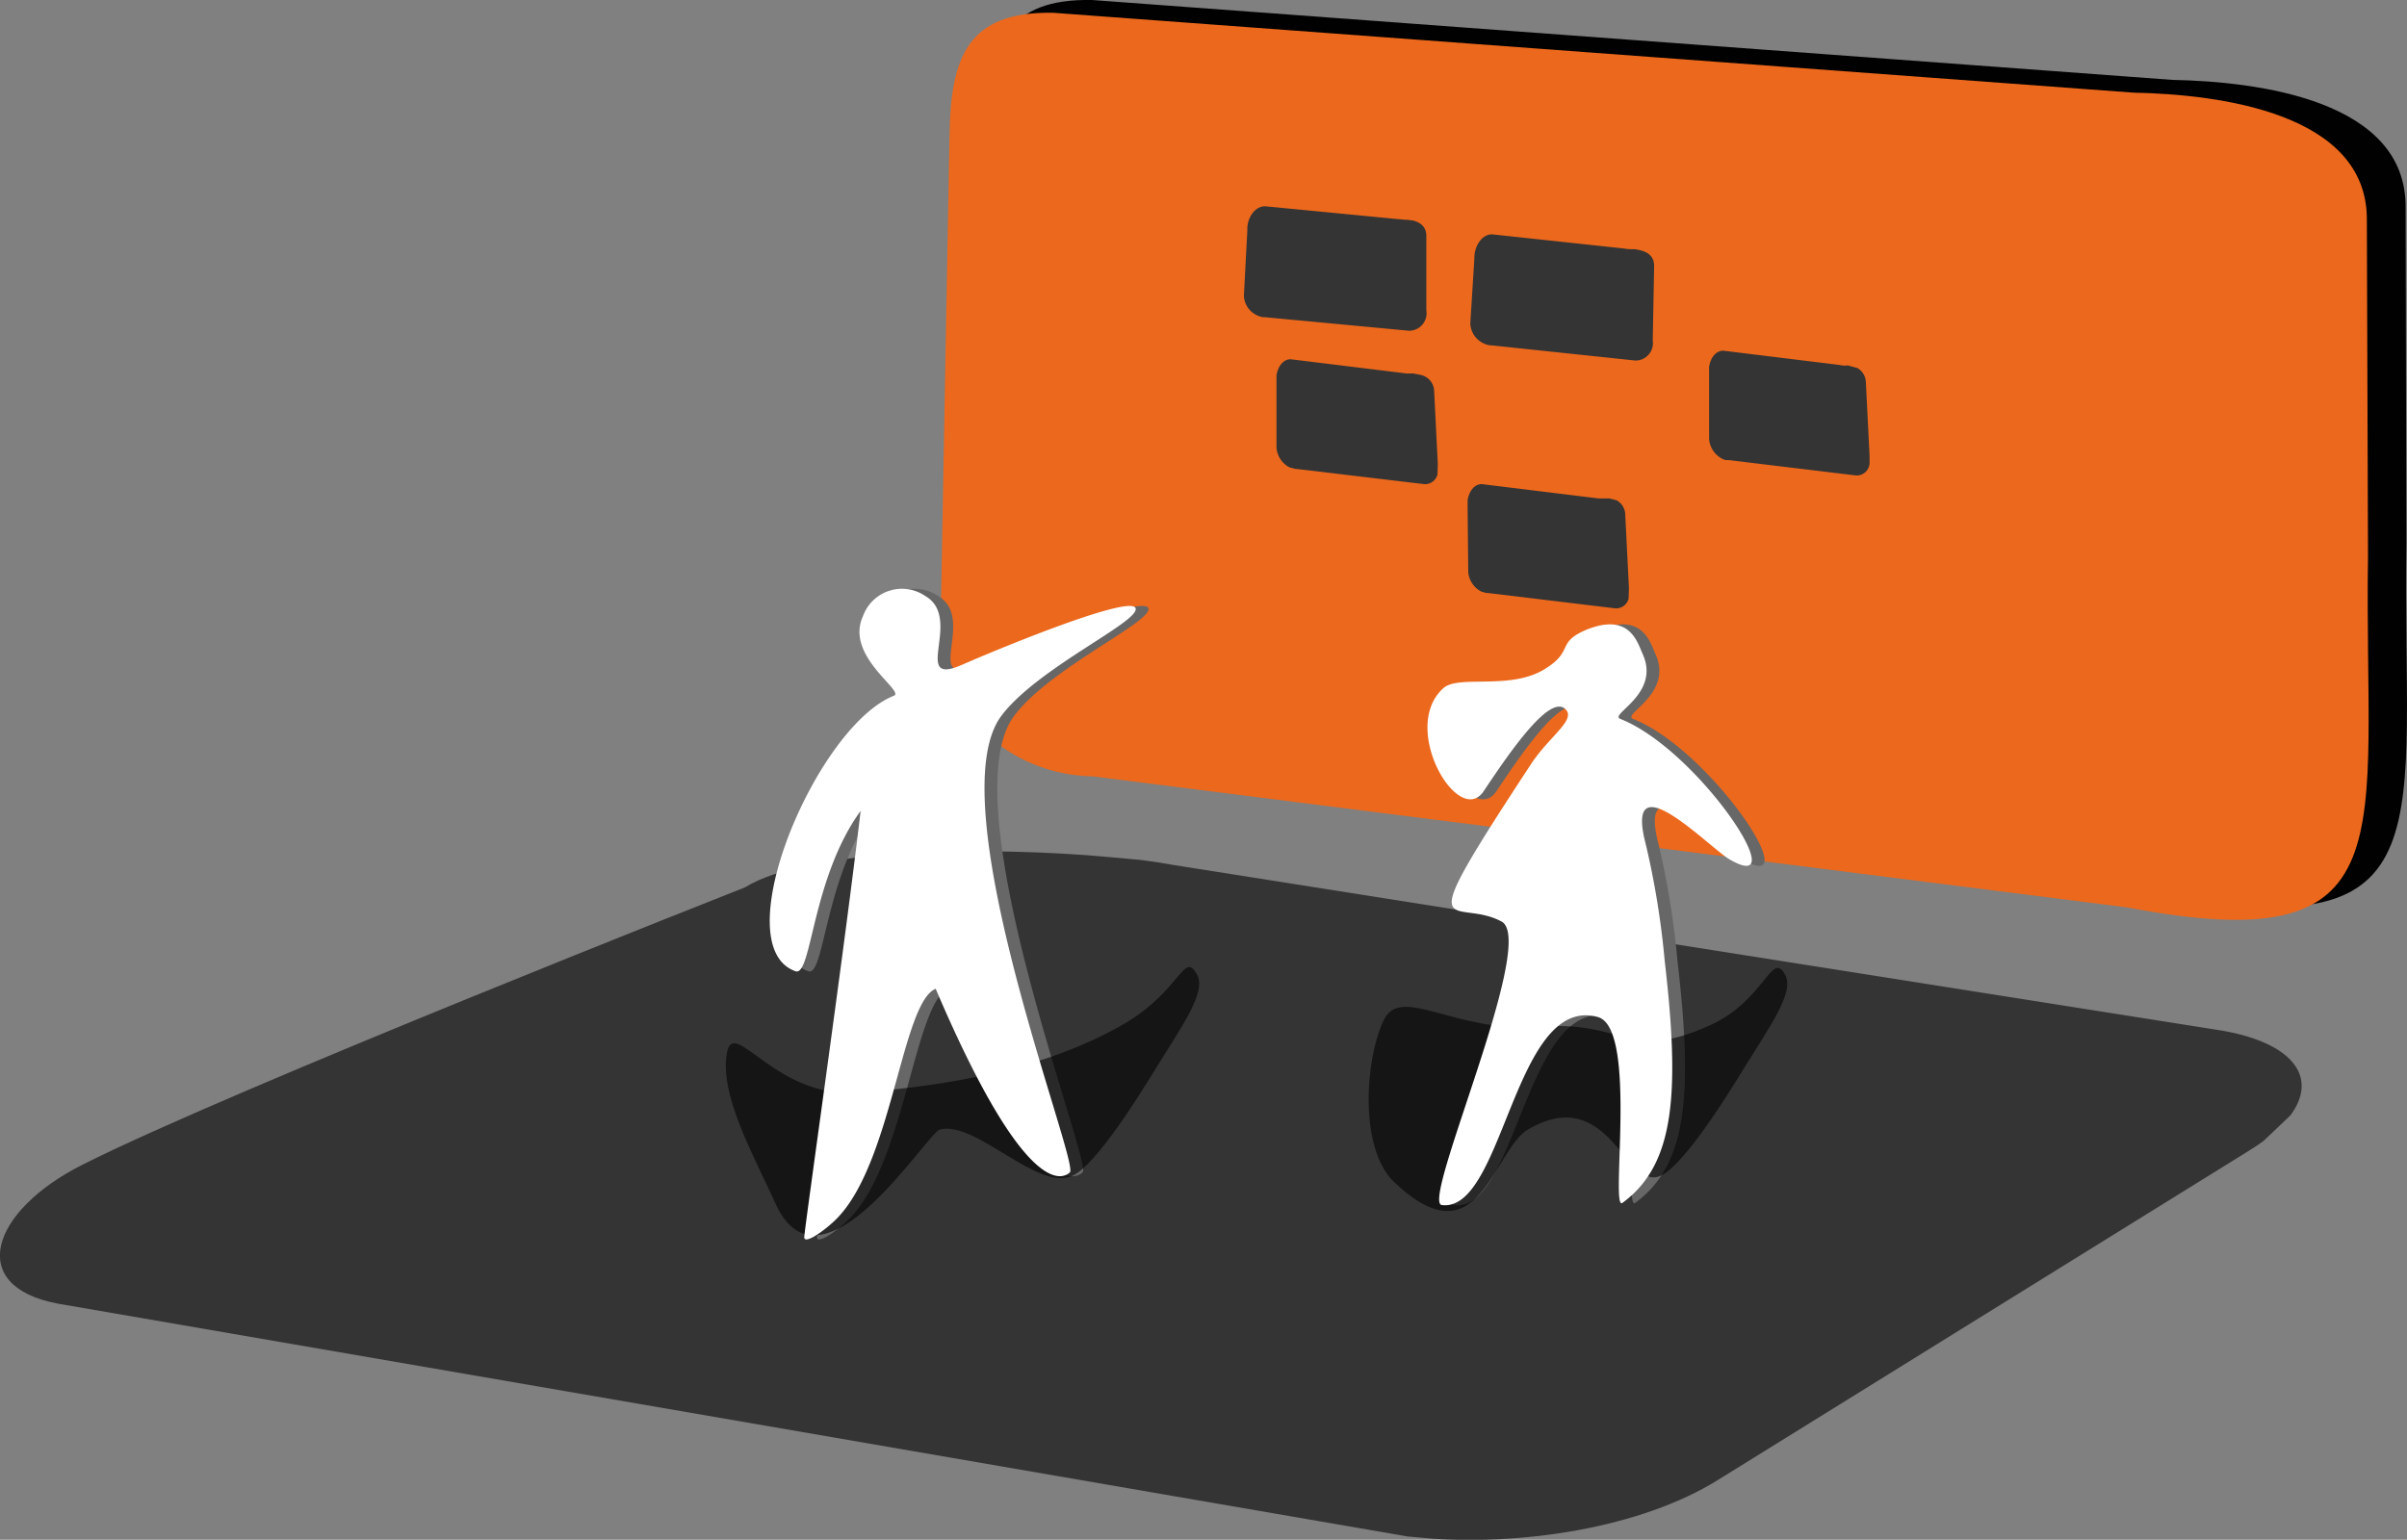 <?xml version="1.0" encoding="UTF-8"?> <svg xmlns="http://www.w3.org/2000/svg" xmlns:xlink="http://www.w3.org/1999/xlink" viewBox="0 0 188.28 120.48"><rect x="0" y="0" width="188.28" height="120.48" fill="#808080" stroke="none"/> <defs> <style>.cls-1{fill:none;}.cls-2{isolation:isolate;}.cls-3{clip-path:url(#clip-path);}.cls-4{fill:#343434;}.cls-12,.cls-5{fill:#010101;}.cls-6{fill:#ec681c;}.cls-7{clip-path:url(#clip-path-2);}.cls-8{clip-path:url(#clip-path-3);}.cls-9{clip-path:url(#clip-path-4);}.cls-10{clip-path:url(#clip-path-5);}.cls-11{fill:#676767;}.cls-12{opacity:0.6;}.cls-13{fill:#fff;}</style> <clipPath id="clip-path" transform="translate(-13.5)"> <polygon class="cls-1" points="0 109.04 48.93 62.42 204.02 76.45 155.09 123.07 0 109.04"></polygon> </clipPath> <clipPath id="clip-path-2" transform="translate(-13.5)"> <polygon class="cls-1" points="110.42 45.5 110.93 15.6 160.1 21.81 159.59 51.72 110.42 45.5"></polygon> </clipPath> <clipPath id="clip-path-3" transform="translate(-13.5)"> <polyline class="cls-1" points="113.13 36.24 113.45 26.35 126.18 29.73 125.86 39.63 113.13 36.24"></polyline> </clipPath> <clipPath id="clip-path-4" transform="translate(-13.5)"> <polyline class="cls-1" points="128.08 45.95 128.4 36.07 141.13 39.46 140.81 49.34 128.08 45.95"></polyline> </clipPath> <clipPath id="clip-path-5" transform="translate(-13.5)"> <polyline class="cls-1" points="146.92 35.61 147.24 25.71 159.97 29.11 159.65 39 146.92 35.61"></polyline> </clipPath> </defs> <g id="Ebene_2" data-name="Ebene 2"> <g id="Ebene_1-2" data-name="Ebene 1"> <g class="cls-2"> <g class="cls-3"> <path class="cls-4" d="M100.14,67.05c-9-.82-23.35-.73-28.36,2.38,0,0-40.31,15.87-51.9,21.74C12.82,94.75,10.8,100.63,18,102l105.65,18.23.78.08c8.13.74,17.49-.81,23.42-4.49L189.48,90c6.12-3.79,5.22-8-2-9.33l-82.26-13c-1.32-.25-3.07-.48-5.07-.66" transform="translate(-13.5)"></path> </g> </g> <path class="cls-5" d="M201.73,42.5c-.34,22,3.41,31.75-18.84,27.5L102,59.75c-6.7-.12-12-5.27-11.93-11.5l.7-38.57c.11-6.23,1.45-9.8,8.15-9.68l84.5,6.25c6.7.13,18.34,1.58,18.25,10Z" transform="translate(-13.5)"></path> <path class="cls-6" d="M198.73,43.5c-.34,22,3.41,31.75-18.84,27.5L99,60.75c-6.7-.12-12-5.27-11.93-11.5l.7-38.57C87.85,4.45,89.19.88,95.89,1l84.5,6.25c6.7.13,18.34,1.59,18.25,10Z" transform="translate(-13.5)"></path> <g class="cls-2"> <g class="cls-7"> <path class="cls-4" d="M123.61,17.2c-.29,0-.57-.05-.81-.06l-10.34-1c-.86,0-1.44,1-1.39,1.88l-.27,5.13a1.78,1.78,0,0,0,1.51,1.67h.13l11.28,1.06a1.37,1.37,0,0,0,1.35-1.6l0-5.82c0-.93-.77-1.2-1.5-1.29" transform="translate(-13.5)"></path> <g class="cls-8"> <path class="cls-4" d="M124.15,29.23a4,4,0,0,0-.57,0l-9.12-1.12c-.6,0-1,.57-1.11,1.26l0,.61,0,5.05a1.91,1.91,0,0,0,1.3,1.66l.17,0h.07l10,1.19a1,1,0,0,0,1.08-1l0-.53v0l-.29-5.79a1.32,1.32,0,0,0-1.09-1.23,3.39,3.39,0,0,0-.44-.08" transform="translate(-13.5)"></path> </g> <path class="cls-4" d="M141.3,19.5c-.25,0-.5,0-.72-.05l-10.33-1.11c-.86-.05-1.45,1-1.42,1.86l-.32,5.12a1.81,1.81,0,0,0,1.54,1.7h.09l11.28,1.19a1.36,1.36,0,0,0,1.36-1.57l.11-5.82c0-1-.83-1.23-1.59-1.33" transform="translate(-13.5)"></path> <g class="cls-9"> <path class="cls-4" d="M139.1,39l-.57,0-9.12-1.12c-.6,0-1,.57-1.11,1.26l0,.62.05,5a1.89,1.89,0,0,0,1.29,1.64.35.35,0,0,0,.14,0h.11l9.95,1.2a1,1,0,0,0,1.08-1l0-.54v0l-.29-5.78A1.31,1.31,0,0,0,139.54,39L139.1,39" transform="translate(-13.5)"></path> </g> <g class="cls-10"> <path class="cls-4" d="M158,28.61c-.2,0-.41,0-.58-.05l-9.12-1.12c-.6,0-1,.57-1.11,1.26l0,.61,0,5.06A1.9,1.9,0,0,0,148.46,36l.15,0h.1l9.95,1.2a1,1,0,0,0,1.08-1l0-.54v0l-.29-5.78a1.33,1.33,0,0,0-1.09-1.24,3.21,3.21,0,0,0-.43-.07" transform="translate(-13.5)"></path> </g> </g> </g> <path class="cls-11" d="M76.74,76C78,76.39,78,68.7,81.82,63.45c-1.32,11.26-4.37,32.48-4.41,33.36,0,.64,1.8-.66,2.66-1.58,4.25-4.53,5-16.81,7.62-17.86,7.12,16.69,10,14.83,10.5,14.36.75-.75-10.42-29-5.36-35.72,2.8-3.74,10.8-7.34,10.5-8.41S93.58,50.35,89.79,52c-4.14,1.84.12-3.62-2.92-5.37A3.24,3.24,0,0,0,82,48.22c-1.43,3.13,3.32,5.86,2.42,6.22C78.35,56.83,71.11,74.05,76.74,76Z" transform="translate(-13.5)"></path> <path class="cls-11" d="M141.24,56.25c-.9-.36,3.18-1.94,1.75-5.08-.44-1-1.05-3.24-4.39-1.9-2.37,1-1,1.64-3.14,3-2.7,1.8-6.85.49-8.05,1.57-3.48,3.11,1.2,11,3.15,8.06,2.1-3.15,5.32-7.84,6.48-6.31.61.82-1.4,2.11-2.75,4.15-9.74,14.83-6.07,10.35-2.33,12.37,2.84,1.54-6.36,22-4.68,22.18,4.85.62,5.65-16.53,12.21-14.71,3.15.88.92,15.28,1.92,14.54,4.1-3,4.51-8.56,3.3-19a65.34,65.34,0,0,0-1.46-9c-1.82-6.89,5,.26,6.57,1.14C155,70.25,147.31,58.64,141.24,56.25Z" transform="translate(-13.5)"></path> <path class="cls-12" d="M103.89,83.63c-1.08,1.76-4.61,7.52-6.5,8.37-2.75,1.25-7.53-4.33-10.37-3.62-1,.25-9.31,13.75-12.88,5.75-1.55-3.48-4.48-8.55-3.75-11.88C71,79.69,74.27,86,80.64,85.5c7-.55,14.37-1.78,20.5-5.22,4.75-2.65,4.94-6,6-4C107.9,77.63,105.89,80.38,103.89,83.63Z" transform="translate(-13.5)"></path> <path class="cls-12" d="M149.89,83.63c-1.08,1.76-4.61,7.52-6.5,8.37-2.75,1.25-4-7.33-10.37-3.62-2.74,1.59-3.79,10.46-10.46,4.12-2.76-2.62-2.29-9.58-.83-12.66,1.33-2.84,5.62,1,12,.5,7-.55,7,2.78,13.41-.06,4.42-1.94,4.94-6,6-4C153.9,77.63,151.89,80.38,149.89,83.63Z" transform="translate(-13.5)"></path> <path class="cls-13" d="M75.74,76C77,76.39,77,68.7,80.82,63.45c-1.32,11.26-4.37,32.48-4.41,33.36,0,.64,1.8-.66,2.66-1.58,4.25-4.52,5-16.81,7.62-17.86,7.12,16.69,10,14.83,10.5,14.36.75-.75-10.42-29-5.36-35.72,2.8-3.74,10.8-7.34,10.5-8.41S92.58,50.35,88.79,52c-4.14,1.84.12-3.62-2.92-5.37A3.24,3.24,0,0,0,81,48.22c-1.43,3.13,3.32,5.86,2.42,6.22C77.35,56.83,70.11,74.05,75.74,76Z" transform="translate(-13.5)"></path> <path class="cls-13" d="M140.24,56.25c-.9-.36,3.18-1.94,1.75-5.08-.44-1-1.05-3.24-4.39-1.9-2.37,1-1,1.64-3.14,3-2.7,1.8-6.85.49-8.05,1.57-3.48,3.11,1.2,11,3.15,8.06,2.1-3.15,5.32-7.84,6.48-6.31.61.82-1.4,2.11-2.75,4.15-9.74,14.83-6.07,10.35-2.33,12.37,2.84,1.54-6.36,22-4.68,22.18,4.85.62,5.65-16.53,12.21-14.71,3.15.88.92,15.28,1.92,14.54,4.1-3,4.51-8.56,3.3-19a65.34,65.34,0,0,0-1.46-9c-1.82-6.89,5,.26,6.57,1.14C154,70.25,146.31,58.64,140.24,56.25Z" transform="translate(-13.5)"></path> </g> </g> </svg> 